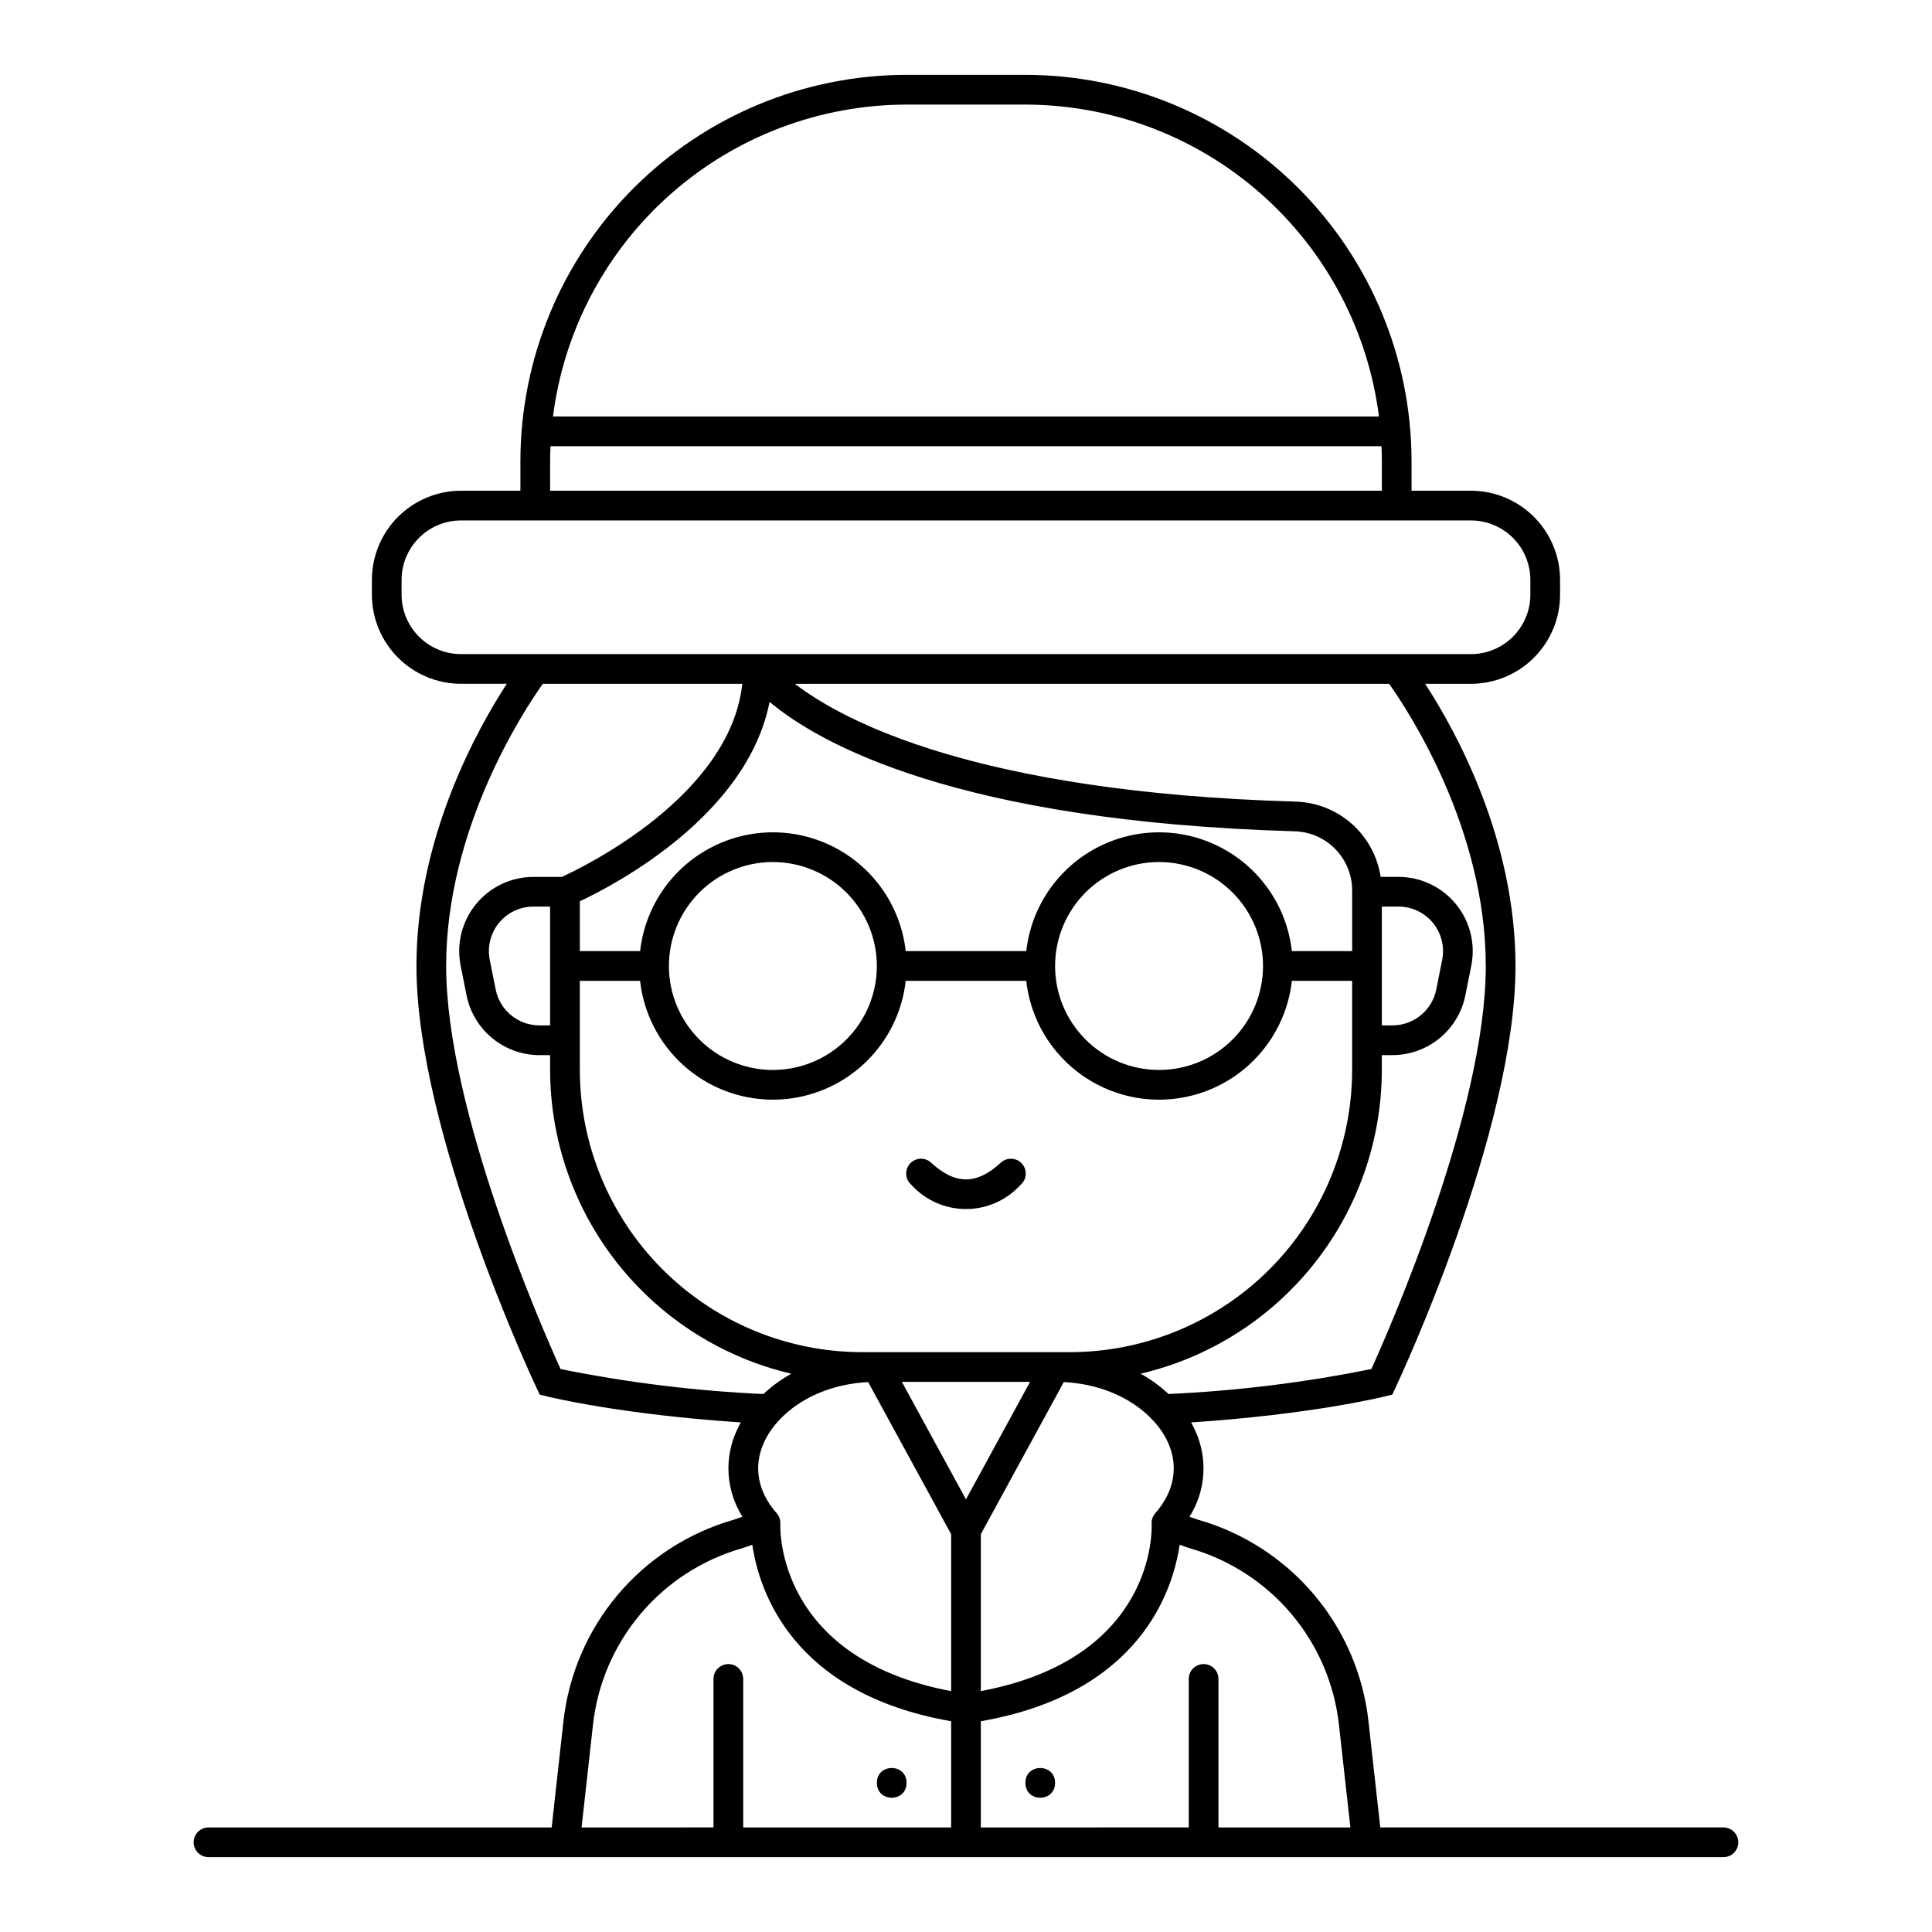 <?xml version="1.0" encoding="UTF-8"?>
<!-- Uploaded to: SVG Repo, www.svgrepo.com, Generator: SVG Repo Mixer Tools -->
<svg fill="#000000" width="800px" height="800px" version="1.1" viewBox="144 144 512 512" xmlns="http://www.w3.org/2000/svg">
 <g>
  <path d="m409.14 452.2c-6.328 5.797-11.969 5.797-18.301 0-0.762-0.75-1.797-1.156-2.863-1.129-1.066 0.031-2.078 0.492-2.797 1.277-0.723 0.789-1.094 1.836-1.027 2.898 0.066 1.066 0.562 2.059 1.375 2.754 3.699 4.082 8.953 6.41 14.465 6.41 5.508 0 10.762-2.328 14.465-6.41 0.809-0.695 1.305-1.688 1.371-2.754 0.066-1.062-0.305-2.109-1.027-2.898-0.719-0.785-1.73-1.246-2.797-1.277-1.066-0.027-2.102 0.379-2.863 1.129z"/>
  <path d="m600.73 628.29h-90.941l-3.113-27.984v-0.004c-1.348-12.406-6.367-24.129-14.414-33.672-8.047-9.539-18.754-16.465-30.758-19.891l-2.281-0.789v0.004c4.367-6.894 4.922-15.539 1.477-22.938-0.316-0.699-0.672-1.379-1.047-2.055 31.984-2.125 50.672-6.723 51.508-6.93l1.812-0.453 0.789-1.688c1.301-2.754 31.863-68.211 31.863-111.89 0-33.789-15.941-62.5-23.945-74.785h12.141c6.262-0.004 12.262-2.496 16.691-6.922 4.426-4.43 6.918-10.43 6.922-16.691v-3.941c-0.004-6.262-2.496-12.266-6.922-16.691-4.43-4.43-10.43-6.918-16.691-6.926h-15.742l-0.004-7.871c-0.031-27.133-10.82-53.145-30.008-72.332-19.184-19.184-45.195-29.977-72.328-30.008h-31.488c-27.133 0.031-53.145 10.824-72.328 30.008-19.184 19.188-29.977 45.199-30.008 72.332v7.871h-15.742c-6.262 0.008-12.266 2.496-16.691 6.926-4.43 4.426-6.918 10.43-6.926 16.691v3.938-0.004c0.008 6.262 2.496 12.266 6.926 16.691 4.426 4.426 10.43 6.918 16.691 6.926h12.137c-8.004 12.285-23.945 40.996-23.945 74.785 0 43.676 30.562 109.12 31.863 111.89l0.789 1.688 1.812 0.453c0.836 0.207 19.523 4.805 51.508 6.93-0.375 0.672-0.73 1.355-1.047 2.055h-0.004c-3.449 7.394-2.894 16.039 1.473 22.934l-2.281 0.789c-12 3.422-22.711 10.348-30.758 19.887-8.047 9.543-13.062 21.266-14.414 33.672l-3.106 27.996h-90.941c-2.172 0-3.938 1.762-3.938 3.934 0 2.176 1.766 3.938 3.938 3.938h401.47c2.176 0 3.938-1.762 3.938-3.938 0-2.172-1.762-3.934-3.938-3.934zm-196.8-36.129v-41.59l21.984-40.305c14.391 0.742 24.176 8.398 27.609 15.988 2.875 6.356 1.684 13.012-3.344 18.742v0.004c-0.676 0.766-1.031 1.766-0.984 2.785 0.074 1.496 1.145 35.664-45.266 44.375zm-54.121-47.16c-5.039-5.734-6.231-12.398-3.344-18.742 3.434-7.59 13.223-15.246 27.609-15.988l21.984 40.301v41.59c-46.148-8.684-45.328-42.891-45.266-44.371v-0.004c0.047-1.02-0.305-2.019-0.984-2.785zm22.633-42.664c-19.824-0.023-38.836-7.91-52.855-21.93-14.02-14.02-21.906-33.027-21.926-52.855v-23.617h15.977-0.004c1.301 11.648 8.277 21.895 18.637 27.375 10.359 5.481 22.758 5.481 33.113 0 10.359-5.481 17.336-15.727 18.637-27.375h31.953c1.297 11.648 8.273 21.895 18.633 27.375 10.359 5.481 22.758 5.481 33.113 0 10.359-5.481 17.336-15.727 18.637-27.375h15.977v23.617c-0.023 19.828-7.91 38.836-21.93 52.855s-33.027 21.906-52.855 21.93zm-24.5-172.33c13.016 10.902 49.367 31.672 139.09 34.293 4.102 0.094 8.004 1.797 10.863 4.738 2.863 2.941 4.457 6.887 4.441 10.992v16.031h-15.977c-1.301-11.645-8.277-21.895-18.637-27.375-10.355-5.477-22.754-5.477-33.113 0-10.359 5.481-17.336 15.73-18.633 27.375h-31.953c-1.301-11.645-8.277-21.895-18.637-27.375-10.355-5.477-22.754-5.477-33.113 0-10.359 5.481-17.336 15.73-18.637 27.375h-15.973v-13.207c9.598-4.523 44.383-22.84 50.281-52.848zm162.26 54.246h4.414-0.004c3.539 0 6.891 1.586 9.133 4.32 2.242 2.738 3.141 6.332 2.449 9.801l-1.574 7.871v0.004c-1.113 5.512-5.957 9.48-11.582 9.492h-2.836zm-31.488 15.742v0.004c0 7.305-2.902 14.312-8.07 19.48-5.168 5.168-12.176 8.07-19.48 8.07-7.309 0-14.316-2.902-19.484-8.07-5.168-5.168-8.07-12.176-8.07-19.48 0-7.309 2.902-14.316 8.07-19.484 5.168-5.168 12.176-8.07 19.484-8.07 7.305 0.008 14.305 2.914 19.473 8.082 5.164 5.164 8.07 12.168 8.078 19.473zm-102.34 0v0.004c0 7.305-2.902 14.312-8.07 19.48s-12.176 8.07-19.48 8.07c-7.309 0-14.316-2.902-19.484-8.07-5.168-5.168-8.07-12.176-8.07-19.48 0-7.309 2.902-14.316 8.07-19.484 5.168-5.168 12.176-8.07 19.484-8.07 7.305 0.008 14.305 2.914 19.473 8.082 5.164 5.164 8.07 12.168 8.078 19.473zm-86.594 15.742-2.836 0.004c-5.625-0.012-10.465-3.981-11.578-9.492l-1.574-7.871v-0.004c-0.695-3.465 0.203-7.062 2.445-9.797 2.242-2.738 5.594-4.324 9.133-4.324h4.41zm110.21 125.61-16.984-31.137h33.973zm137.76-141.34c0 38.102-25.461 96.086-30.32 106.8v-0.004c-17.723 3.586-35.695 5.801-53.754 6.621-2.238-2.086-4.723-3.894-7.398-5.383 18.168-4.25 34.363-14.512 45.965-29.121s17.93-32.711 17.957-51.367v-3.938h2.836c4.547-0.008 8.949-1.59 12.469-4.473 3.516-2.883 5.93-6.891 6.828-11.348l1.574-7.871c1.156-5.781-0.34-11.777-4.078-16.336-3.734-4.559-9.32-7.203-15.219-7.203h-4.723c-0.824-5.457-3.547-10.445-7.684-14.094-4.141-3.648-9.43-5.723-14.945-5.859-84.254-2.461-119.66-21.273-132.61-31.215h157.49c5.035 7.086 25.609 38.285 25.609 74.785zm-153.5-228.29h31.488c22.996 0.031 45.195 8.438 62.441 23.652 17.246 15.215 28.359 36.188 31.258 59.004h-218.89c2.898-22.816 14.012-43.789 31.258-59.004 17.246-15.215 39.445-23.621 62.441-23.652zm-94.465 94.465c0-1.32 0.047-2.629 0.102-3.938h220.22c0.055 1.309 0.102 2.617 0.102 3.938v7.871h-220.42zm-39.359 35.422v-3.934c0.004-4.176 1.664-8.18 4.617-11.129 2.953-2.953 6.953-4.613 11.129-4.617h267.65c4.172 0.004 8.176 1.664 11.125 4.617 2.953 2.949 4.613 6.953 4.617 11.129v3.938-0.004c-0.004 4.176-1.664 8.176-4.617 11.129-2.949 2.949-6.953 4.609-11.125 4.617h-267.65c-4.176-0.008-8.176-1.668-11.129-4.617-2.953-2.953-4.613-6.953-4.617-11.129zm11.809 98.398c0-36.496 20.574-67.699 25.613-74.785l52.867 0.004c-3.231 29.766-42.098 48.555-47.824 51.168h-7.516c-5.898 0-11.484 2.644-15.219 7.203-3.738 4.559-5.238 10.555-4.082 16.336l1.574 7.871c0.902 4.457 3.316 8.469 6.832 11.348 3.519 2.883 7.922 4.465 12.469 4.473h2.836v3.938c0.027 18.656 6.356 36.758 17.957 51.367 11.602 14.609 27.801 24.871 45.965 29.125-2.676 1.488-5.156 3.293-7.394 5.383-18.062-0.824-36.035-3.039-53.758-6.621-4.859-10.715-30.32-68.684-30.32-106.8zm38.902 201.17c1.184-10.875 5.586-21.145 12.645-29.5s16.453-14.41 26.977-17.391l2.613-0.906c1.781 12.191 10.539 39.418 52.688 46.77v28.148h-55.105v-39.363c0-2.172-1.762-3.934-3.934-3.934-2.176 0-3.938 1.762-3.938 3.934v39.359l-34.961 0.004zm165.77 27.121v-39.363c0-2.172-1.762-3.934-3.934-3.934-2.176 0-3.938 1.762-3.938 3.934v39.359l-55.105 0.004v-28.145c42.145-7.352 50.902-34.574 52.688-46.766l2.406 0.84 0.195 0.066 0.004-0.004c10.523 2.981 19.918 9.039 26.977 17.395 7.059 8.352 11.461 18.625 12.645 29.5l3.023 27.113z"/>
  <path d="m384.25 616.48c0 5.246-7.871 5.246-7.871 0 0-5.25 7.871-5.25 7.871 0"/>
  <path d="m423.61 616.48c0 5.246-7.871 5.246-7.871 0 0-5.25 7.871-5.25 7.871 0"/>
 </g>
</svg>